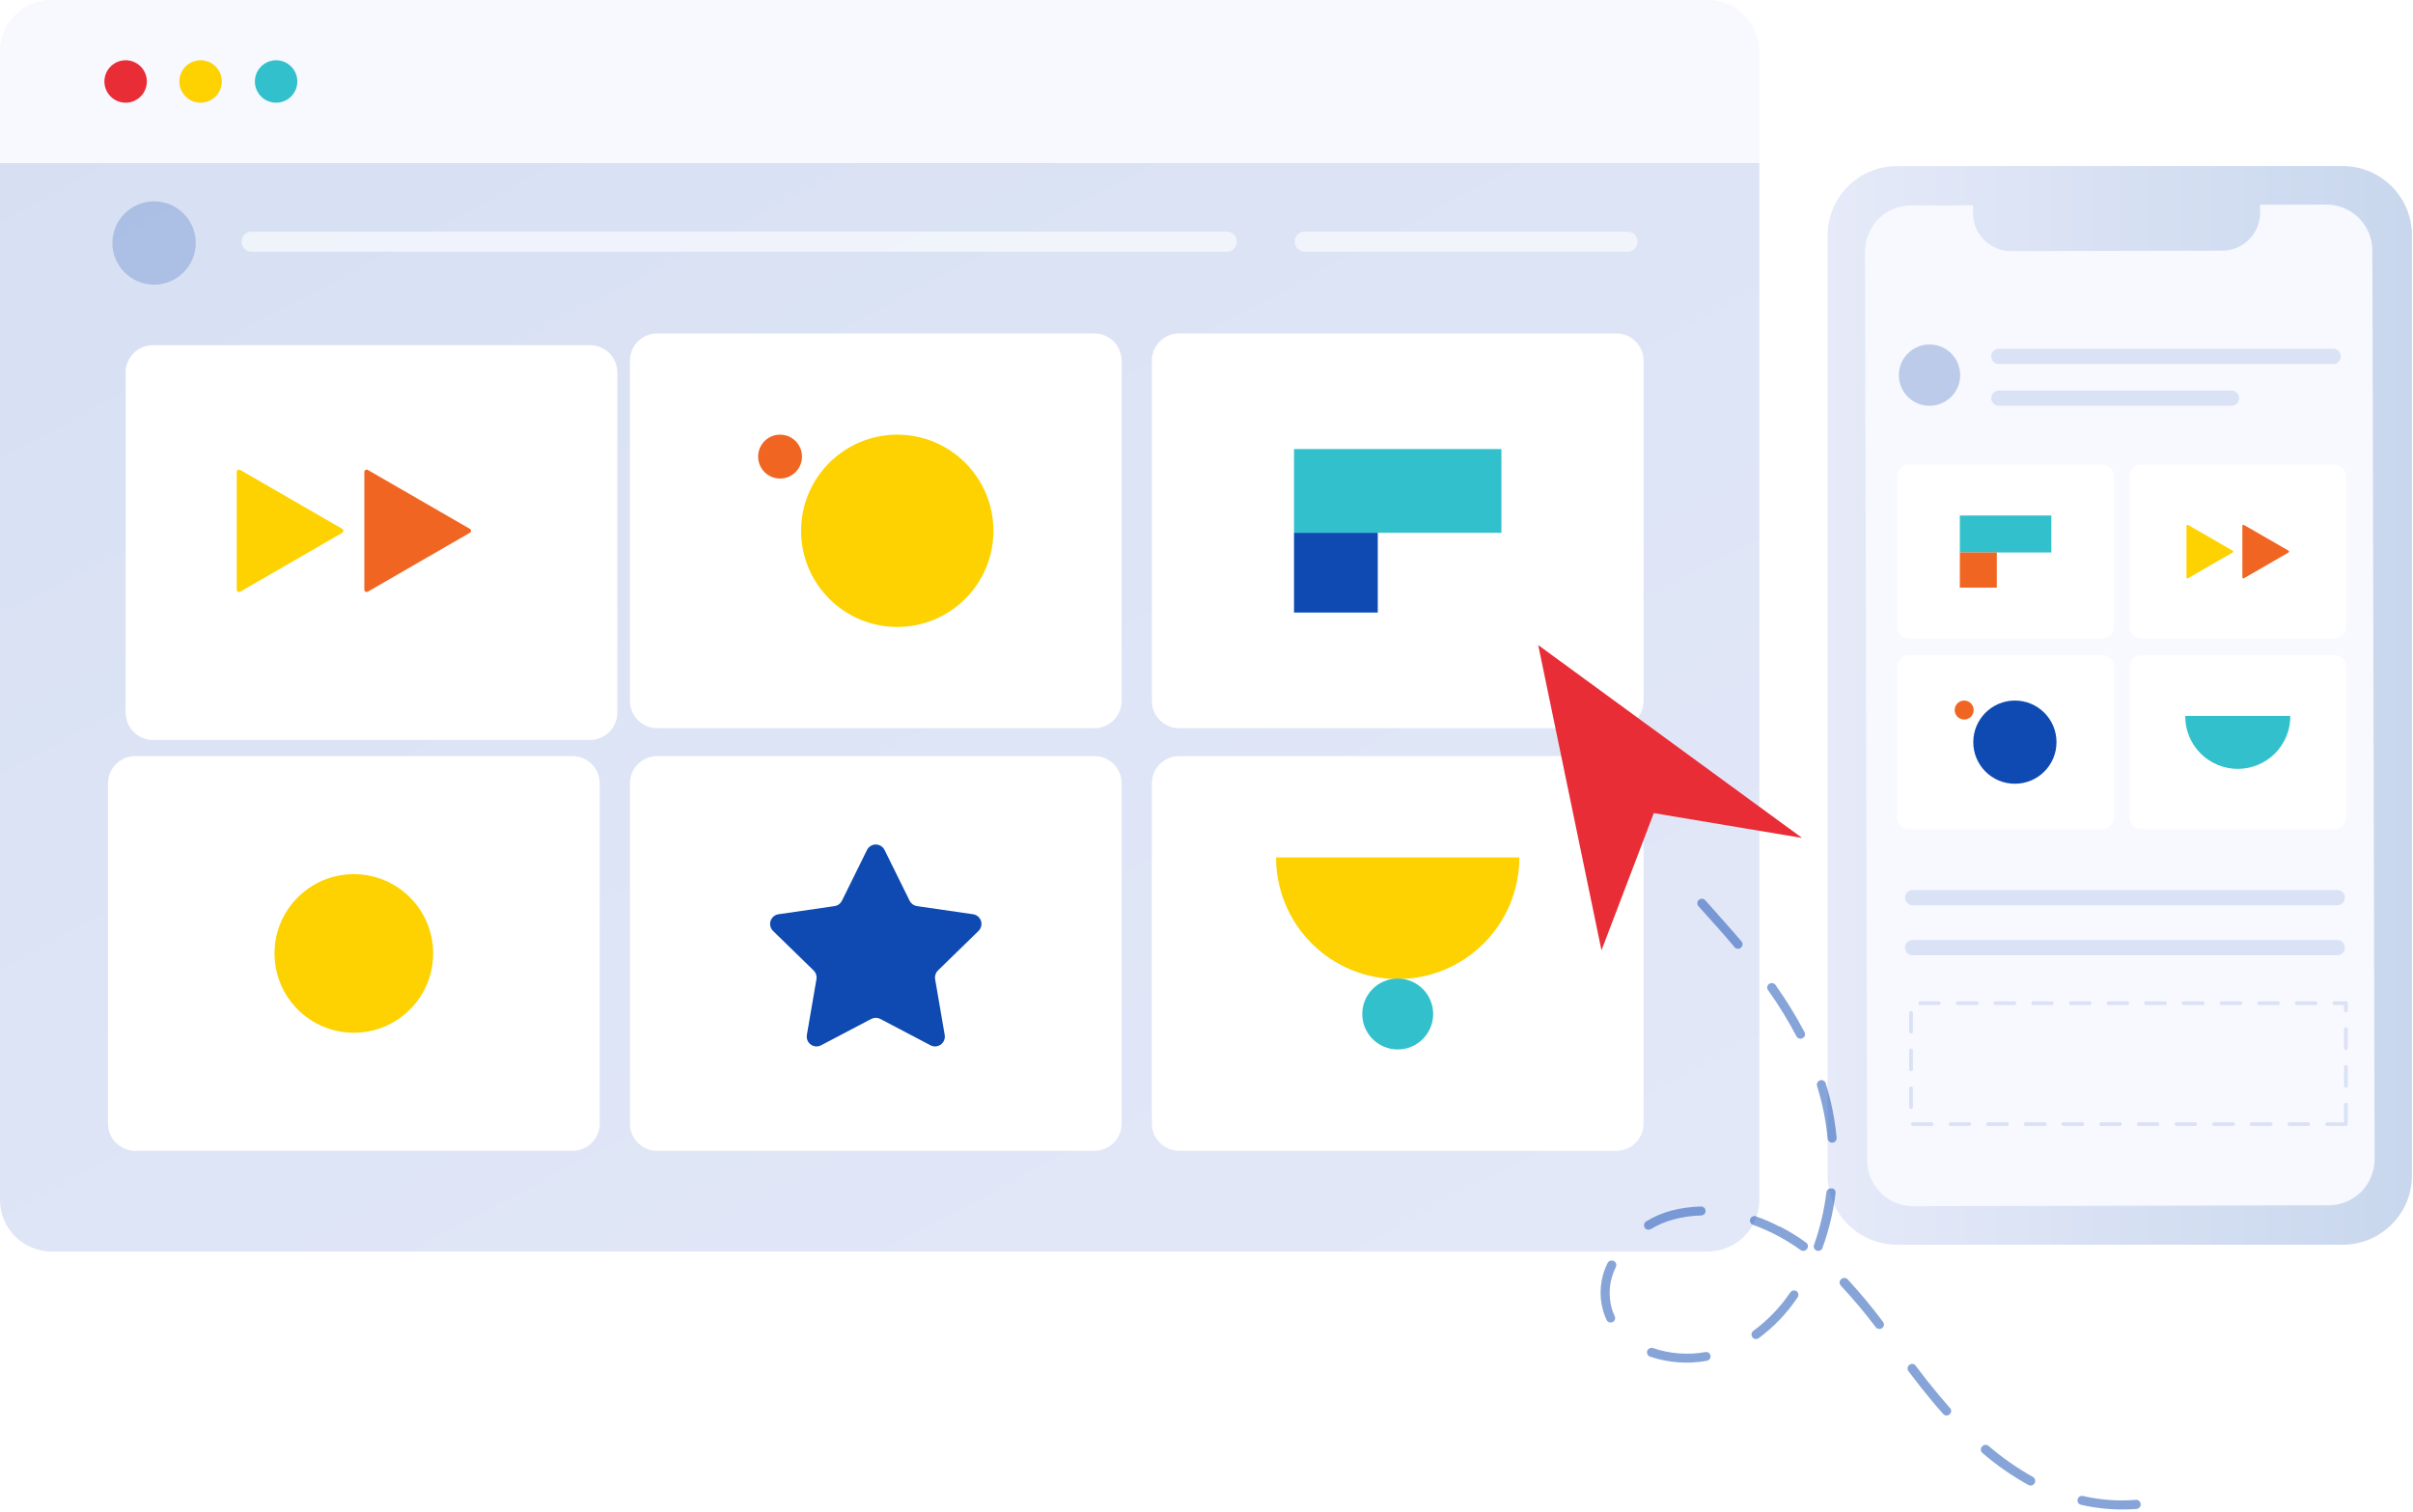 <svg width="410" height="257" viewBox="0 0 410 257" fill="none" xmlns="http://www.w3.org/2000/svg">
<path d="M290.15 212.72L8.788 212.72C6.457 212.72 4.222 211.794 2.574 210.146C0.926 208.498 -3.05176e-05 206.263 -3.05176e-05 203.932V27.699L298.937 27.699V203.932C298.937 206.263 298.011 208.498 296.363 210.146C294.715 211.794 292.48 212.72 290.15 212.72V212.72Z" fill="url(#paint0_linear)"/>
<path d="M8.788 0H290.15C292.48 0 294.715 0.926 296.363 2.574C298.011 4.222 298.937 6.457 298.937 8.788V27.699H0V8.788C0 6.457 0.926 4.222 2.574 2.574C4.222 0.926 6.457 0 8.788 0V0Z" fill="#F8F8FF"/>
<path d="M24.956 13.85C24.956 14.564 24.744 15.262 24.347 15.856C23.951 16.449 23.387 16.912 22.727 17.186C22.067 17.459 21.341 17.53 20.641 17.391C19.94 17.252 19.297 16.908 18.792 16.403C18.287 15.898 17.943 15.254 17.804 14.554C17.664 13.854 17.736 13.128 18.009 12.468C18.282 11.808 18.745 11.244 19.339 10.847C19.933 10.451 20.631 10.239 21.345 10.239C22.303 10.239 23.221 10.619 23.898 11.296C24.575 11.973 24.956 12.892 24.956 13.85Z" fill="#E82D37"/>
<path d="M37.691 13.85C37.691 14.564 37.48 15.262 37.083 15.856C36.686 16.449 36.122 16.912 35.462 17.186C34.803 17.459 34.077 17.53 33.376 17.391C32.676 17.252 32.032 16.908 31.527 16.403C31.023 15.898 30.679 15.254 30.539 14.554C30.4 13.854 30.471 13.128 30.745 12.468C31.018 11.808 31.481 11.244 32.075 10.847C32.669 10.451 33.367 10.239 34.081 10.239C35.038 10.239 35.957 10.619 36.634 11.296C37.311 11.973 37.691 12.892 37.691 13.85Z" fill="#FDD200"/>
<path d="M50.525 13.85C50.525 14.564 50.313 15.262 49.916 15.856C49.52 16.449 48.956 16.912 48.296 17.186C47.636 17.459 46.91 17.53 46.21 17.391C45.509 17.252 44.866 16.908 44.361 16.403C43.856 15.898 43.512 15.254 43.373 14.554C43.233 13.854 43.305 13.128 43.578 12.468C43.852 11.808 44.314 11.244 44.908 10.847C45.502 10.451 46.2 10.239 46.914 10.239C47.872 10.239 48.79 10.619 49.467 11.296C50.145 11.973 50.525 12.892 50.525 13.85Z" fill="#32C1CC"/>
<path opacity="0.6" d="M208.453 42.783H42.749C42.296 42.783 41.861 42.603 41.541 42.283C41.221 41.963 41.041 41.528 41.041 41.075C41.041 40.623 41.221 40.188 41.541 39.868C41.861 39.548 42.296 39.368 42.749 39.368H208.453C208.906 39.368 209.34 39.548 209.66 39.868C209.98 40.188 210.16 40.623 210.16 41.075C210.16 41.528 209.98 41.963 209.66 42.283C209.34 42.603 208.906 42.783 208.453 42.783Z" fill="white"/>
<path opacity="0.6" d="M276.55 42.783H221.695C221.242 42.783 220.807 42.603 220.487 42.283C220.167 41.963 219.987 41.528 219.987 41.075C219.987 40.623 220.167 40.188 220.487 39.868C220.807 39.548 221.242 39.368 221.695 39.368H276.55C277.003 39.368 277.437 39.548 277.757 39.868C278.077 40.188 278.257 40.623 278.257 41.075C278.257 41.528 278.077 41.963 277.757 42.283C277.437 42.603 277.003 42.783 276.55 42.783Z" fill="white"/>
<path opacity="0.5" d="M26.178 48.381C30.09 48.381 33.261 45.21 33.261 41.299C33.261 37.388 30.09 34.217 26.178 34.217C22.267 34.217 19.096 37.388 19.096 41.299C19.096 45.21 22.267 48.381 26.178 48.381Z" fill="#809FD7"/>
<path d="M274.632 128.507H200.347C197.791 128.507 195.718 130.579 195.718 133.136V190.969C195.718 193.526 197.791 195.598 200.347 195.598H274.632C277.188 195.598 279.261 193.526 279.261 190.969V133.136C279.261 130.579 277.188 128.507 274.632 128.507Z" fill="white"/>
<path d="M216.82 145.734C216.82 148.449 217.354 151.137 218.393 153.644C219.432 156.152 220.954 158.431 222.874 160.35C224.793 162.269 227.071 163.792 229.579 164.831C232.087 165.869 234.775 166.404 237.489 166.404C240.203 166.404 242.891 165.869 245.399 164.831C247.907 163.792 250.185 162.269 252.105 160.35C254.024 158.431 255.547 156.152 256.585 153.644C257.624 151.137 258.159 148.449 258.159 145.734H216.82Z" fill="#FDD200"/>
<path d="M237.49 178.372C240.817 178.372 243.514 175.674 243.514 172.347C243.514 169.02 240.817 166.323 237.49 166.323C234.163 166.323 231.466 169.02 231.466 172.347C231.466 175.674 234.163 178.372 237.49 178.372Z" fill="#32C1CC"/>
<path d="M185.949 128.507H111.663C109.107 128.507 107.035 130.58 107.035 133.136V190.969C107.035 193.526 109.107 195.598 111.663 195.598H185.949C188.505 195.598 190.577 193.526 190.577 190.969V133.136C190.577 130.58 188.505 128.507 185.949 128.507Z" fill="white"/>
<path d="M150.299 144.464L154.559 153.095C154.678 153.337 154.855 153.546 155.073 153.705C155.292 153.864 155.546 153.967 155.813 154.006L165.337 155.39C165.644 155.434 165.933 155.564 166.171 155.764C166.408 155.965 166.585 156.228 166.681 156.523C166.777 156.819 166.789 157.135 166.714 157.437C166.64 157.739 166.482 158.014 166.26 158.231L159.368 164.948C159.175 165.137 159.031 165.37 158.947 165.626C158.864 165.883 158.844 166.157 158.89 166.423L160.518 175.908C160.57 176.215 160.536 176.529 160.419 176.817C160.302 177.105 160.106 177.355 159.855 177.537C159.603 177.72 159.306 177.829 158.996 177.851C158.686 177.873 158.376 177.809 158.101 177.664L149.582 173.185C149.343 173.06 149.077 172.994 148.807 172.994C148.537 172.994 148.272 173.06 148.033 173.185L139.513 177.664C139.238 177.809 138.928 177.873 138.618 177.851C138.309 177.828 138.011 177.72 137.76 177.537C137.508 177.354 137.313 177.105 137.196 176.817C137.079 176.529 137.045 176.214 137.097 175.908L138.724 166.423C138.77 166.157 138.75 165.883 138.667 165.626C138.584 165.369 138.439 165.137 138.246 164.948L131.354 158.231C131.132 158.014 130.974 157.739 130.9 157.437C130.825 157.135 130.837 156.819 130.933 156.523C131.029 156.228 131.205 155.965 131.443 155.765C131.68 155.564 131.969 155.434 132.277 155.39L141.801 154.006C142.069 153.967 142.322 153.864 142.541 153.705C142.759 153.546 142.936 153.337 143.055 153.095L147.315 144.464C147.452 144.186 147.665 143.952 147.929 143.788C148.192 143.625 148.497 143.538 148.807 143.538C149.117 143.538 149.422 143.625 149.685 143.788C149.949 143.952 150.162 144.186 150.299 144.464Z" fill="#0F4AB2"/>
<path d="M97.266 128.507H22.98C20.424 128.507 18.352 130.579 18.352 133.136V190.969C18.352 193.526 20.424 195.598 22.98 195.598H97.266C99.822 195.598 101.894 193.526 101.894 190.969V133.136C101.894 130.579 99.822 128.507 97.266 128.507Z" fill="white"/>
<path d="M60.122 175.53C67.566 175.53 73.6 169.496 73.6 162.052C73.6 154.609 67.566 148.575 60.122 148.575C52.679 148.575 46.645 154.609 46.645 162.052C46.645 169.496 52.679 175.53 60.122 175.53Z" fill="#FDD200"/>
<path d="M274.632 56.673H200.347C197.791 56.673 195.718 58.745 195.718 61.301V119.135C195.718 121.691 197.791 123.763 200.347 123.763H274.632C277.188 123.763 279.261 121.691 279.261 119.135V61.301C279.261 58.745 277.188 56.673 274.632 56.673Z" fill="white"/>
<path d="M255.109 76.325H219.87V90.557H255.109V76.325Z" fill="#32C1CC"/>
<path d="M234.101 90.557H219.87V104.111H234.101V90.557Z" fill="#0F4AB2"/>
<path d="M185.949 56.673H111.663C109.107 56.673 107.035 58.745 107.035 61.301V119.135C107.035 121.691 109.107 123.763 111.663 123.763H185.949C188.505 123.763 190.577 121.691 190.577 119.135V61.301C190.577 58.745 188.505 56.673 185.949 56.673Z" fill="white"/>
<path d="M152.456 106.559C161.481 106.559 168.797 99.243 168.797 90.218C168.797 81.193 161.481 73.877 152.456 73.877C143.431 73.877 136.115 81.193 136.115 90.218C136.115 99.243 143.431 106.559 152.456 106.559Z" fill="#FDD200"/>
<path d="M132.543 81.335C134.603 81.335 136.272 79.665 136.272 77.606C136.272 75.547 134.603 73.877 132.543 73.877C130.484 73.877 128.814 75.547 128.814 77.606C128.814 79.665 130.484 81.335 132.543 81.335Z" fill="#F16522"/>
<g filter="url(#filter0_d)">
<path d="M97.266 56.673H22.98C20.424 56.673 18.352 58.745 18.352 61.301V119.135C18.352 121.691 20.424 123.763 22.98 123.763H97.266C99.822 123.763 101.894 121.691 101.894 119.135V61.301C101.894 58.745 99.822 56.673 97.266 56.673Z" fill="white"/>
</g>
<path d="M61.907 90.218V80.216C61.907 80.147 61.925 80.079 61.959 80.019C61.993 79.959 62.043 79.909 62.103 79.874C62.163 79.84 62.23 79.821 62.3 79.821C62.369 79.821 62.437 79.84 62.496 79.874L71.16 84.877L79.825 89.879C79.885 89.913 79.936 89.963 79.97 90.023C80.005 90.083 80.024 90.151 80.024 90.22C80.024 90.29 80.005 90.358 79.97 90.418C79.936 90.478 79.885 90.528 79.825 90.562L71.16 95.564L62.496 100.566C62.437 100.601 62.369 100.619 62.3 100.619C62.23 100.619 62.163 100.601 62.103 100.566C62.043 100.532 61.993 100.482 61.959 100.422C61.925 100.362 61.907 100.294 61.907 100.225V90.218Z" fill="#F16522"/>
<path d="M40.225 90.218V80.216C40.224 80.147 40.242 80.079 40.277 80.019C40.311 79.959 40.361 79.909 40.42 79.874C40.48 79.84 40.548 79.821 40.617 79.821C40.686 79.821 40.754 79.84 40.814 79.874L49.478 84.877L58.143 89.879C58.203 89.913 58.253 89.963 58.288 90.023C58.323 90.082 58.341 90.151 58.341 90.22C58.341 90.29 58.323 90.358 58.288 90.418C58.253 90.478 58.203 90.527 58.143 90.562L49.478 95.564L40.814 100.566C40.754 100.601 40.686 100.619 40.617 100.619C40.548 100.619 40.48 100.601 40.42 100.566C40.361 100.531 40.311 100.482 40.277 100.422C40.242 100.362 40.224 100.294 40.225 100.225V90.218Z" fill="#FDD200"/>
<path d="M398.042 28.224H322.321C315.813 28.224 310.537 33.5 310.537 40.008V199.776C310.537 206.284 315.813 211.56 322.321 211.56H398.042C404.55 211.56 409.826 206.284 409.826 199.776V40.008C409.826 33.5 404.55 28.224 398.042 28.224Z" fill="url(#paint1_linear)"/>
<path d="M395.27 34.77L384.019 34.794V36.152C384.021 36.997 383.856 37.834 383.535 38.615C383.213 39.396 382.741 40.107 382.145 40.705C381.548 41.304 380.84 41.779 380.06 42.104C379.28 42.429 378.444 42.597 377.599 42.598L341.693 42.676C340.848 42.678 340.011 42.514 339.23 42.192C338.449 41.87 337.739 41.398 337.14 40.802C336.541 40.206 336.066 39.497 335.741 38.717C335.416 37.938 335.248 37.101 335.246 36.257V34.9L324.678 34.922C322.607 34.927 320.622 35.754 319.161 37.221C317.699 38.689 316.881 40.677 316.885 42.749V42.752L317.261 197.217C317.265 199.288 318.091 201.273 319.558 202.735C321.026 204.197 323.013 205.016 325.085 205.013H325.088L395.679 204.86C397.751 204.856 399.736 204.028 401.199 202.56C402.661 201.091 403.48 199.102 403.475 197.03L403.099 42.566C403.095 40.494 402.267 38.509 400.799 37.047C399.331 35.585 397.342 34.766 395.27 34.77Z" fill="#F8F8FF"/>
<path d="M357.168 78.947H324.387C323.259 78.947 322.344 79.861 322.344 80.989V106.51C322.344 107.639 323.259 108.553 324.387 108.553H357.168C358.296 108.553 359.211 107.639 359.211 106.51V80.989C359.211 79.861 358.296 78.947 357.168 78.947Z" fill="white"/>
<path d="M348.552 87.619H333.002V93.9H348.552V87.619Z" fill="#32C1CC"/>
<path d="M339.282 93.899H333.002V99.88H339.282V93.899Z" fill="#F16522"/>
<g opacity="0.5">
<path opacity="0.5" d="M396.509 61.866H339.711C339.534 61.877 339.357 61.851 339.191 61.791C339.024 61.731 338.872 61.637 338.743 61.516C338.614 61.394 338.511 61.248 338.441 61.086C338.371 60.923 338.335 60.748 338.335 60.571C338.335 60.394 338.371 60.219 338.441 60.056C338.511 59.894 338.614 59.747 338.743 59.626C338.872 59.505 339.024 59.411 339.191 59.351C339.357 59.29 339.534 59.265 339.711 59.276H396.509C396.839 59.296 397.148 59.441 397.375 59.681C397.601 59.922 397.728 60.24 397.728 60.571C397.728 60.901 397.601 61.219 397.375 61.46C397.148 61.701 396.839 61.846 396.509 61.866Z" fill="#809FD7"/>
</g>
<g opacity="0.5">
<path opacity="0.5" d="M379.23 68.966H339.714C339.538 68.977 339.361 68.952 339.194 68.891C339.028 68.831 338.875 68.738 338.746 68.616C338.617 68.495 338.515 68.349 338.444 68.186C338.374 68.023 338.338 67.848 338.338 67.671C338.338 67.494 338.374 67.319 338.444 67.157C338.515 66.994 338.617 66.848 338.746 66.726C338.875 66.605 339.028 66.511 339.194 66.451C339.361 66.391 339.538 66.365 339.714 66.376H379.23C379.56 66.396 379.87 66.541 380.096 66.782C380.323 67.023 380.449 67.341 380.449 67.671C380.449 68.002 380.323 68.32 380.096 68.561C379.87 68.801 379.56 68.947 379.23 68.966Z" fill="#809FD7"/>
</g>
<g opacity="0.5">
<path opacity="0.5" d="M397.204 153.869H325.072C324.895 153.88 324.718 153.854 324.552 153.794C324.385 153.734 324.233 153.64 324.104 153.519C323.975 153.398 323.872 153.251 323.802 153.089C323.732 152.926 323.695 152.751 323.695 152.574C323.695 152.397 323.732 152.222 323.802 152.059C323.872 151.897 323.975 151.75 324.104 151.629C324.233 151.508 324.385 151.414 324.552 151.354C324.718 151.294 324.895 151.268 325.072 151.279H397.204C397.534 151.299 397.844 151.444 398.07 151.685C398.297 151.925 398.423 152.243 398.423 152.574C398.423 152.904 398.297 153.223 398.07 153.463C397.844 153.704 397.534 153.849 397.204 153.869Z" fill="#809FD7"/>
</g>
<g opacity="0.5">
<path opacity="0.5" d="M397.204 162.364H325.072C324.895 162.375 324.718 162.35 324.552 162.289C324.385 162.229 324.233 162.135 324.104 162.014C323.975 161.893 323.872 161.746 323.802 161.584C323.732 161.421 323.695 161.246 323.695 161.069C323.695 160.892 323.732 160.717 323.802 160.554C323.872 160.392 323.975 160.245 324.104 160.124C324.233 160.003 324.385 159.909 324.552 159.849C324.718 159.789 324.895 159.763 325.072 159.774H397.204C397.534 159.794 397.844 159.939 398.07 160.18C398.297 160.421 398.423 160.739 398.423 161.069C398.423 161.4 398.297 161.718 398.07 161.958C397.844 162.199 397.534 162.344 397.204 162.364Z" fill="#809FD7"/>
</g>
<path opacity="0.5" d="M327.851 68.968C330.728 68.968 333.06 66.636 333.06 63.758C333.06 60.881 330.728 58.549 327.851 58.549C324.974 58.549 322.641 60.881 322.641 63.758C322.641 66.636 324.974 68.968 327.851 68.968Z" fill="#809FD7"/>
<path d="M396.618 111.337H363.837C362.709 111.337 361.794 112.251 361.794 113.38V138.901C361.794 140.029 362.709 140.944 363.837 140.944H396.618C397.746 140.944 398.661 140.029 398.661 138.901V113.38C398.661 112.251 397.746 111.337 396.618 111.337Z" fill="white"/>
<path d="M371.299 121.675C371.288 122.854 371.512 124.024 371.956 125.116C372.4 126.209 373.056 127.202 373.886 128.039C374.716 128.877 375.704 129.542 376.792 129.995C377.881 130.449 379.048 130.682 380.227 130.682C381.407 130.682 382.574 130.449 383.662 129.995C384.751 129.542 385.739 128.877 386.569 128.039C387.399 127.202 388.055 126.209 388.499 125.116C388.943 124.024 389.166 122.854 389.156 121.675H371.299Z" fill="#32C1CC"/>
<path d="M396.618 78.947H363.837C362.709 78.947 361.794 79.861 361.794 80.989V106.51C361.794 107.639 362.709 108.553 363.837 108.553H396.618C397.746 108.553 398.661 107.639 398.661 106.51V80.989C398.661 79.861 397.746 78.947 396.618 78.947Z" fill="white"/>
<path d="M381.006 93.75V89.367C381.006 89.337 381.014 89.307 381.029 89.281C381.044 89.255 381.066 89.233 381.092 89.218C381.118 89.203 381.148 89.195 381.178 89.195C381.208 89.195 381.238 89.203 381.264 89.218L385.059 91.409L388.86 93.601C388.886 93.617 388.908 93.638 388.923 93.664C388.938 93.691 388.946 93.72 388.946 93.751C388.946 93.781 388.938 93.811 388.923 93.837C388.908 93.863 388.886 93.885 388.86 93.9L385.065 96.091L381.269 98.282C381.243 98.297 381.213 98.305 381.183 98.305C381.153 98.305 381.123 98.297 381.097 98.282C381.071 98.267 381.049 98.245 381.034 98.219C381.019 98.193 381.011 98.163 381.011 98.133L381.006 93.75Z" fill="#F16522"/>
<path d="M371.513 93.75V89.367C371.513 89.337 371.521 89.307 371.536 89.281C371.551 89.255 371.573 89.233 371.599 89.218C371.625 89.203 371.654 89.195 371.685 89.195C371.715 89.195 371.744 89.203 371.771 89.218L375.566 91.409L379.361 93.6C379.387 93.615 379.409 93.637 379.424 93.663C379.439 93.689 379.447 93.719 379.447 93.749C379.447 93.779 379.439 93.809 379.424 93.835C379.409 93.862 379.387 93.883 379.361 93.898L375.566 96.089L371.771 98.281C371.745 98.296 371.715 98.304 371.685 98.304C371.654 98.304 371.625 98.296 371.598 98.281C371.572 98.266 371.55 98.244 371.535 98.218C371.52 98.191 371.512 98.162 371.513 98.131V93.75Z" fill="#FDD200"/>
<path d="M357.168 111.337H324.387C323.259 111.337 322.344 112.251 322.344 113.38V138.901C322.344 140.029 323.259 140.944 324.387 140.944H357.168C358.296 140.944 359.211 140.029 359.211 138.901V113.38C359.211 112.251 358.296 111.337 357.168 111.337Z" fill="white"/>
<path d="M342.357 133.211C346.262 133.211 349.427 130.045 349.427 126.14C349.427 122.235 346.262 119.069 342.357 119.069C338.452 119.069 335.286 122.235 335.286 126.14C335.286 130.045 338.452 133.211 342.357 133.211Z" fill="#0F4AB2"/>
<path d="M333.741 122.297C334.632 122.297 335.354 121.574 335.354 120.683C335.354 119.792 334.632 119.069 333.741 119.069C332.849 119.069 332.127 119.792 332.127 120.683C332.127 121.574 332.849 122.297 333.741 122.297Z" fill="#F16522"/>
<g opacity="0.5">
<path opacity="0.5" d="M398.598 191.385H395.398C395.316 191.381 395.238 191.345 395.181 191.286C395.124 191.226 395.093 191.147 395.093 191.065C395.093 190.982 395.124 190.903 395.181 190.843C395.238 190.784 395.316 190.748 395.398 190.745H398.278V187.748C398.278 187.663 398.311 187.582 398.371 187.522C398.431 187.462 398.513 187.428 398.597 187.428C398.682 187.428 398.764 187.462 398.824 187.522C398.884 187.582 398.917 187.663 398.917 187.748V190.948C398.911 190.987 398.911 191.026 398.917 191.065C398.918 191.107 398.909 191.149 398.893 191.187C398.877 191.226 398.854 191.261 398.824 191.291C398.794 191.321 398.759 191.344 398.72 191.36C398.681 191.376 398.64 191.385 398.598 191.385ZM392.199 191.385H389C388.917 191.381 388.84 191.345 388.783 191.286C388.726 191.226 388.694 191.147 388.694 191.065C388.694 190.982 388.726 190.903 388.783 190.843C388.84 190.784 388.917 190.748 389 190.745H392.199C392.282 190.748 392.359 190.784 392.416 190.843C392.473 190.903 392.505 190.982 392.505 191.065C392.505 191.147 392.473 191.226 392.416 191.286C392.359 191.345 392.282 191.381 392.199 191.385ZM385.799 191.385H382.6C382.557 191.387 382.514 191.38 382.473 191.365C382.433 191.349 382.396 191.326 382.364 191.296C382.333 191.266 382.308 191.23 382.291 191.191C382.274 191.151 382.265 191.108 382.265 191.065C382.265 191.021 382.274 190.978 382.291 190.939C382.308 190.899 382.333 190.863 382.364 190.833C382.396 190.803 382.433 190.78 382.473 190.765C382.514 190.749 382.557 190.743 382.6 190.745H385.799C385.843 190.743 385.886 190.749 385.926 190.765C385.967 190.78 386.004 190.803 386.035 190.833C386.067 190.863 386.092 190.899 386.109 190.939C386.126 190.978 386.134 191.021 386.134 191.065C386.134 191.108 386.126 191.151 386.109 191.191C386.092 191.23 386.067 191.266 386.035 191.296C386.004 191.326 385.967 191.349 385.926 191.365C385.886 191.38 385.843 191.387 385.799 191.385ZM379.401 191.385H376.202C376.159 191.387 376.115 191.38 376.075 191.365C376.034 191.349 375.997 191.326 375.966 191.296C375.934 191.266 375.91 191.23 375.893 191.191C375.875 191.151 375.867 191.108 375.867 191.065C375.867 191.021 375.875 190.978 375.893 190.939C375.91 190.899 375.934 190.863 375.966 190.833C375.997 190.803 376.034 190.78 376.075 190.765C376.115 190.749 376.159 190.743 376.202 190.745H379.401C379.444 190.743 379.487 190.749 379.528 190.765C379.568 190.78 379.605 190.803 379.637 190.833C379.668 190.863 379.693 190.899 379.71 190.939C379.727 190.978 379.736 191.021 379.736 191.065C379.736 191.108 379.727 191.151 379.71 191.191C379.693 191.23 379.668 191.266 379.637 191.296C379.605 191.326 379.568 191.349 379.528 191.365C379.487 191.38 379.444 191.387 379.401 191.385ZM373.002 191.385H369.805C369.723 191.381 369.645 191.345 369.588 191.286C369.531 191.226 369.5 191.147 369.5 191.065C369.5 190.982 369.531 190.903 369.588 190.843C369.645 190.784 369.723 190.748 369.805 190.745H373.005C373.087 190.748 373.165 190.784 373.222 190.843C373.279 190.903 373.31 190.982 373.31 191.065C373.31 191.147 373.279 191.226 373.222 191.286C373.165 191.345 373.087 191.381 373.005 191.385H373.002ZM366.603 191.385H363.403C363.321 191.381 363.243 191.345 363.186 191.286C363.129 191.226 363.098 191.147 363.098 191.065C363.098 190.982 363.129 190.903 363.186 190.843C363.243 190.784 363.321 190.748 363.403 190.745H366.603C366.685 190.748 366.763 190.784 366.82 190.843C366.877 190.903 366.908 190.982 366.908 191.065C366.908 191.147 366.877 191.226 366.82 191.286C366.763 191.345 366.685 191.381 366.603 191.385ZM360.204 191.385H357.005C356.922 191.381 356.845 191.345 356.788 191.286C356.731 191.226 356.699 191.147 356.699 191.065C356.699 190.982 356.731 190.903 356.788 190.843C356.845 190.784 356.922 190.748 357.005 190.745H360.204C360.287 190.748 360.364 190.784 360.421 190.843C360.478 190.903 360.51 190.982 360.51 191.065C360.51 191.147 360.478 191.226 360.421 191.286C360.364 191.345 360.287 191.381 360.204 191.385ZM353.805 191.385H350.606C350.563 191.387 350.52 191.38 350.479 191.365C350.438 191.349 350.401 191.326 350.37 191.296C350.339 191.266 350.314 191.23 350.297 191.191C350.28 191.151 350.271 191.108 350.271 191.065C350.271 191.021 350.28 190.978 350.297 190.939C350.314 190.899 350.339 190.863 350.37 190.833C350.401 190.803 350.438 190.78 350.479 190.765C350.52 190.749 350.563 190.743 350.606 190.745H353.805C353.848 190.743 353.892 190.749 353.932 190.765C353.973 190.78 354.01 190.803 354.041 190.833C354.072 190.863 354.097 190.899 354.114 190.939C354.131 190.978 354.14 191.021 354.14 191.065C354.14 191.108 354.131 191.151 354.114 191.191C354.097 191.23 354.072 191.266 354.041 191.296C354.01 191.326 353.973 191.349 353.932 191.365C353.892 191.38 353.848 191.387 353.805 191.385ZM347.406 191.385H344.207C344.164 191.387 344.12 191.38 344.08 191.365C344.039 191.349 344.002 191.326 343.971 191.296C343.94 191.266 343.915 191.23 343.898 191.191C343.881 191.151 343.872 191.108 343.872 191.065C343.872 191.021 343.881 190.978 343.898 190.939C343.915 190.899 343.94 190.863 343.971 190.833C344.002 190.803 344.039 190.78 344.08 190.765C344.12 190.749 344.164 190.743 344.207 190.745H347.404C347.448 190.743 347.491 190.749 347.531 190.765C347.572 190.78 347.609 190.803 347.64 190.833C347.672 190.863 347.697 190.899 347.714 190.939C347.731 190.978 347.739 191.021 347.739 191.065C347.739 191.108 347.731 191.151 347.714 191.191C347.697 191.23 347.672 191.266 347.64 191.296C347.609 191.326 347.572 191.349 347.531 191.365C347.491 191.38 347.448 191.387 347.404 191.385H347.406ZM341.007 191.385H337.808C337.765 191.387 337.722 191.38 337.681 191.365C337.641 191.349 337.604 191.326 337.572 191.296C337.541 191.266 337.516 191.23 337.499 191.191C337.482 191.151 337.473 191.108 337.473 191.065C337.473 191.021 337.482 190.978 337.499 190.939C337.516 190.899 337.541 190.863 337.572 190.833C337.604 190.803 337.641 190.78 337.681 190.765C337.722 190.749 337.765 190.743 337.808 190.745H341.007C341.089 190.748 341.167 190.784 341.224 190.843C341.281 190.903 341.313 190.982 341.313 191.065C341.313 191.147 341.281 191.226 341.224 191.286C341.167 191.345 341.089 191.381 341.007 191.385ZM334.609 191.385H331.409C331.327 191.381 331.249 191.345 331.192 191.286C331.135 191.226 331.103 191.147 331.103 191.065C331.103 190.982 331.135 190.903 331.192 190.843C331.249 190.784 331.327 190.748 331.409 190.745H334.609C334.691 190.748 334.769 190.784 334.826 190.843C334.882 190.903 334.914 190.982 334.914 191.065C334.914 191.147 334.882 191.226 334.826 191.286C334.769 191.345 334.691 191.381 334.609 191.385ZM328.209 191.385H325.01C324.927 191.381 324.85 191.345 324.793 191.286C324.736 191.226 324.704 191.147 324.704 191.065C324.704 190.982 324.736 190.903 324.793 190.843C324.85 190.784 324.927 190.748 325.01 190.745H328.209C328.292 190.748 328.369 190.784 328.426 190.843C328.483 190.903 328.515 190.982 328.515 191.065C328.515 191.147 328.483 191.226 328.426 191.286C328.369 191.345 328.292 191.381 328.209 191.385ZM324.716 188.479C324.674 188.479 324.632 188.471 324.594 188.455C324.555 188.439 324.519 188.416 324.49 188.386C324.46 188.356 324.436 188.321 324.42 188.282C324.404 188.243 324.396 188.202 324.396 188.16V184.96C324.4 184.878 324.435 184.8 324.495 184.743C324.554 184.686 324.633 184.654 324.716 184.654C324.798 184.654 324.877 184.686 324.937 184.743C324.996 184.8 325.032 184.878 325.036 184.96V188.16C325.036 188.202 325.028 188.243 325.012 188.282C324.995 188.321 324.972 188.356 324.942 188.386C324.913 188.416 324.877 188.439 324.838 188.455C324.8 188.471 324.758 188.479 324.716 188.479ZM398.598 184.869C398.556 184.869 398.514 184.86 398.475 184.844C398.436 184.828 398.401 184.805 398.371 184.775C398.341 184.745 398.318 184.71 398.302 184.671C398.286 184.632 398.277 184.59 398.278 184.548V181.349C398.278 181.264 398.311 181.183 398.371 181.123C398.431 181.063 398.513 181.029 398.597 181.029C398.682 181.029 398.764 181.063 398.824 181.123C398.884 181.183 398.917 181.264 398.917 181.349V184.548C398.918 184.59 398.909 184.632 398.893 184.671C398.877 184.71 398.854 184.745 398.824 184.775C398.794 184.804 398.759 184.828 398.72 184.844C398.682 184.86 398.64 184.869 398.598 184.869ZM324.716 182.081C324.674 182.081 324.632 182.073 324.593 182.056C324.554 182.04 324.519 182.017 324.489 181.987C324.46 181.957 324.436 181.922 324.42 181.883C324.404 181.844 324.396 181.802 324.396 181.76V178.561C324.394 178.518 324.401 178.474 324.416 178.434C324.431 178.393 324.454 178.356 324.484 178.325C324.514 178.293 324.55 178.269 324.59 178.251C324.63 178.234 324.672 178.226 324.716 178.226C324.759 178.226 324.802 178.234 324.842 178.251C324.882 178.269 324.917 178.293 324.947 178.325C324.977 178.356 325.001 178.393 325.016 178.434C325.031 178.474 325.038 178.518 325.036 178.561V181.76C325.036 181.802 325.028 181.843 325.012 181.882C324.996 181.921 324.972 181.957 324.943 181.987C324.913 182.016 324.878 182.04 324.839 182.056C324.8 182.072 324.758 182.081 324.716 182.081ZM398.598 178.47C398.556 178.47 398.514 178.462 398.475 178.446C398.436 178.429 398.401 178.406 398.371 178.376C398.342 178.346 398.318 178.311 398.302 178.272C398.286 178.233 398.278 178.192 398.278 178.15V174.951C398.278 174.866 398.311 174.784 398.371 174.724C398.431 174.664 398.513 174.631 398.597 174.631C398.682 174.631 398.764 174.664 398.824 174.724C398.884 174.784 398.917 174.866 398.917 174.951V178.15C398.918 178.192 398.909 178.233 398.893 178.272C398.877 178.311 398.854 178.346 398.824 178.376C398.794 178.406 398.759 178.429 398.72 178.446C398.682 178.462 398.64 178.47 398.598 178.47ZM324.716 175.681C324.631 175.681 324.55 175.648 324.49 175.588C324.429 175.528 324.396 175.446 324.396 175.361V172.162C324.394 172.119 324.401 172.076 324.416 172.035C324.431 171.995 324.454 171.957 324.484 171.926C324.514 171.895 324.55 171.87 324.59 171.853C324.63 171.836 324.672 171.827 324.716 171.827C324.759 171.827 324.802 171.836 324.842 171.853C324.882 171.87 324.917 171.895 324.947 171.926C324.977 171.957 325.001 171.995 325.016 172.035C325.031 172.076 325.038 172.119 325.036 172.162V175.361C325.036 175.403 325.028 175.445 325.012 175.484C324.996 175.523 324.972 175.558 324.942 175.588C324.913 175.617 324.877 175.641 324.839 175.657C324.8 175.673 324.758 175.681 324.716 175.681ZM398.598 172.071C398.556 172.071 398.514 172.063 398.475 172.047C398.436 172.031 398.401 172.007 398.371 171.977C398.342 171.948 398.318 171.912 398.302 171.873C398.286 171.835 398.278 171.793 398.278 171.751V170.824H396.645C396.563 170.82 396.485 170.784 396.428 170.725C396.372 170.665 396.34 170.586 396.34 170.504C396.34 170.421 396.372 170.342 396.428 170.282C396.485 170.223 396.563 170.187 396.645 170.184H398.599C398.641 170.184 398.682 170.192 398.721 170.208C398.76 170.224 398.795 170.248 398.825 170.278C398.854 170.307 398.878 170.343 398.894 170.381C398.91 170.42 398.918 170.462 398.918 170.504V171.751C398.919 171.793 398.91 171.835 398.895 171.874C398.879 171.913 398.855 171.949 398.825 171.979C398.795 172.009 398.76 172.032 398.721 172.049C398.682 172.065 398.64 172.073 398.598 172.073V172.071ZM393.446 170.824H390.246C390.164 170.82 390.086 170.784 390.029 170.725C389.972 170.665 389.94 170.586 389.94 170.504C389.94 170.421 389.972 170.342 390.029 170.282C390.086 170.223 390.164 170.187 390.246 170.184H393.446C393.528 170.187 393.606 170.223 393.663 170.282C393.719 170.342 393.751 170.421 393.751 170.504C393.751 170.586 393.719 170.665 393.663 170.725C393.606 170.784 393.528 170.82 393.446 170.824ZM387.047 170.824H383.847C383.765 170.82 383.687 170.784 383.631 170.725C383.574 170.665 383.542 170.586 383.542 170.504C383.542 170.421 383.574 170.342 383.631 170.282C383.687 170.223 383.765 170.187 383.847 170.184H387.047C387.129 170.187 387.207 170.223 387.264 170.282C387.321 170.342 387.353 170.421 387.353 170.504C387.353 170.586 387.321 170.665 387.264 170.725C387.207 170.784 387.129 170.82 387.047 170.824ZM380.648 170.824H377.448C377.366 170.82 377.288 170.784 377.231 170.725C377.174 170.665 377.143 170.586 377.143 170.504C377.143 170.421 377.174 170.342 377.231 170.282C377.288 170.223 377.366 170.187 377.448 170.184H380.648C380.691 170.182 380.734 170.188 380.775 170.204C380.815 170.219 380.852 170.242 380.884 170.272C380.915 170.302 380.94 170.338 380.957 170.378C380.974 170.418 380.983 170.46 380.983 170.504C380.983 170.547 380.974 170.59 380.957 170.63C380.94 170.669 380.915 170.705 380.884 170.735C380.852 170.765 380.815 170.788 380.775 170.804C380.734 170.819 380.691 170.826 380.648 170.824ZM374.249 170.824H371.05C371.006 170.826 370.963 170.819 370.923 170.804C370.882 170.788 370.845 170.765 370.814 170.735C370.782 170.705 370.757 170.669 370.74 170.63C370.723 170.59 370.714 170.547 370.714 170.504C370.714 170.46 370.723 170.418 370.74 170.378C370.757 170.338 370.782 170.302 370.814 170.272C370.845 170.242 370.882 170.219 370.923 170.204C370.963 170.188 371.006 170.182 371.05 170.184H374.249C374.292 170.182 374.335 170.188 374.376 170.204C374.416 170.219 374.453 170.242 374.485 170.272C374.516 170.302 374.541 170.338 374.558 170.378C374.575 170.418 374.584 170.46 374.584 170.504C374.584 170.547 374.575 170.59 374.558 170.63C374.541 170.669 374.516 170.705 374.485 170.735C374.453 170.765 374.416 170.788 374.376 170.804C374.335 170.819 374.292 170.826 374.249 170.824ZM367.85 170.824H364.651C364.608 170.826 364.565 170.819 364.524 170.804C364.483 170.788 364.446 170.765 364.415 170.735C364.384 170.705 364.359 170.669 364.342 170.63C364.325 170.59 364.316 170.547 364.316 170.504C364.316 170.46 364.325 170.418 364.342 170.378C364.359 170.338 364.384 170.302 364.415 170.272C364.446 170.242 364.483 170.219 364.524 170.204C364.565 170.188 364.608 170.182 364.651 170.184H367.85C367.893 170.182 367.936 170.188 367.977 170.204C368.018 170.219 368.055 170.242 368.086 170.272C368.117 170.302 368.142 170.338 368.159 170.378C368.176 170.418 368.185 170.46 368.185 170.504C368.185 170.547 368.176 170.59 368.159 170.63C368.142 170.669 368.117 170.705 368.086 170.735C368.055 170.765 368.018 170.788 367.977 170.804C367.936 170.819 367.893 170.826 367.85 170.824ZM361.451 170.824H358.251C358.169 170.82 358.091 170.784 358.034 170.725C357.977 170.665 357.946 170.586 357.946 170.504C357.946 170.421 357.977 170.342 358.034 170.282C358.091 170.223 358.169 170.187 358.251 170.184H361.451C361.534 170.187 361.611 170.223 361.668 170.282C361.725 170.342 361.757 170.421 361.757 170.504C361.757 170.586 361.725 170.665 361.668 170.725C361.611 170.784 361.534 170.82 361.451 170.824ZM355.052 170.824H351.852C351.77 170.82 351.693 170.784 351.636 170.725C351.579 170.665 351.547 170.586 351.547 170.504C351.547 170.421 351.579 170.342 351.636 170.282C351.693 170.223 351.77 170.187 351.852 170.184H355.053C355.136 170.187 355.213 170.223 355.27 170.282C355.327 170.342 355.359 170.421 355.359 170.504C355.359 170.586 355.327 170.665 355.27 170.725C355.213 170.784 355.136 170.82 355.053 170.824H355.052ZM348.654 170.824H345.454C345.372 170.82 345.294 170.784 345.237 170.725C345.18 170.665 345.148 170.586 345.148 170.504C345.148 170.421 345.18 170.342 345.237 170.282C345.294 170.223 345.372 170.187 345.454 170.184H348.654C348.736 170.187 348.813 170.223 348.87 170.282C348.927 170.342 348.959 170.421 348.959 170.504C348.959 170.586 348.927 170.665 348.87 170.725C348.813 170.784 348.736 170.82 348.654 170.824ZM342.254 170.824H339.055C339.011 170.826 338.968 170.819 338.928 170.804C338.887 170.788 338.85 170.765 338.819 170.735C338.787 170.705 338.762 170.669 338.745 170.63C338.728 170.59 338.72 170.547 338.72 170.504C338.72 170.46 338.728 170.418 338.745 170.378C338.762 170.338 338.787 170.302 338.819 170.272C338.85 170.242 338.887 170.219 338.928 170.204C338.968 170.188 339.011 170.182 339.055 170.184H342.254C342.298 170.182 342.341 170.188 342.381 170.204C342.422 170.219 342.459 170.242 342.49 170.272C342.522 170.302 342.547 170.338 342.564 170.378C342.581 170.418 342.589 170.46 342.589 170.504C342.589 170.547 342.581 170.59 342.564 170.63C342.547 170.669 342.522 170.705 342.49 170.735C342.459 170.765 342.422 170.788 342.381 170.804C342.341 170.819 342.298 170.826 342.254 170.824ZM335.855 170.824H332.656C332.613 170.826 332.57 170.819 332.529 170.804C332.488 170.788 332.451 170.765 332.42 170.735C332.389 170.705 332.364 170.669 332.347 170.63C332.33 170.59 332.321 170.547 332.321 170.504C332.321 170.46 332.33 170.418 332.347 170.378C332.364 170.338 332.389 170.302 332.42 170.272C332.451 170.242 332.488 170.219 332.529 170.204C332.57 170.188 332.613 170.182 332.656 170.184H335.855C335.898 170.182 335.941 170.188 335.982 170.204C336.023 170.219 336.06 170.242 336.091 170.272C336.122 170.302 336.147 170.338 336.164 170.378C336.181 170.418 336.19 170.46 336.19 170.504C336.19 170.547 336.181 170.59 336.164 170.63C336.147 170.669 336.122 170.705 336.091 170.735C336.06 170.765 336.023 170.788 335.982 170.804C335.941 170.819 335.898 170.826 335.855 170.824ZM329.456 170.824H326.257C326.174 170.82 326.097 170.784 326.04 170.725C325.983 170.665 325.951 170.586 325.951 170.504C325.951 170.421 325.983 170.342 326.04 170.282C326.097 170.223 326.174 170.187 326.257 170.184H329.456C329.539 170.187 329.616 170.223 329.673 170.282C329.73 170.342 329.762 170.421 329.762 170.504C329.762 170.586 329.73 170.665 329.673 170.725C329.616 170.784 329.539 170.82 329.456 170.824Z" fill="#809FD7"/>
</g>
<path d="M261.365 109.644L272.113 161.525L281.002 138.201L306.205 142.425L261.365 109.644Z" fill="#E82D37"/>
<path opacity="0.5" d="M289.504 152.814C289.588 152.864 289.665 152.926 289.731 152.999L290.482 153.838C292.213 155.8 294.038 157.812 295.906 160.013C295.969 160.089 296.017 160.178 296.046 160.273C296.075 160.368 296.085 160.468 296.076 160.567C296.069 160.665 296.041 160.762 295.994 160.849C295.947 160.936 295.882 161.012 295.803 161.072C295.729 161.143 295.64 161.195 295.542 161.223C295.446 161.259 295.342 161.271 295.241 161.26C295.143 161.252 295.047 161.229 294.957 161.191C294.866 161.138 294.785 161.069 294.719 160.987C292.927 158.815 291.069 156.812 289.33 154.852L288.575 154.014C288.46 153.882 288.395 153.714 288.39 153.54C288.39 153.361 288.446 153.186 288.55 153.04C288.665 152.908 288.817 152.813 288.986 152.767C289.16 152.74 289.338 152.756 289.504 152.814ZM301.399 167.174C301.51 167.219 301.605 167.297 301.672 167.397C303.492 169.96 305.141 172.641 306.607 175.422C306.656 175.515 306.688 175.617 306.701 175.722C306.71 175.819 306.698 175.916 306.665 176.008C306.639 176.107 306.59 176.198 306.522 176.274C306.454 176.35 306.369 176.41 306.275 176.448C306.186 176.494 306.091 176.53 305.994 176.554C305.892 176.555 305.791 176.542 305.693 176.516C305.594 176.488 305.503 176.437 305.429 176.365C305.352 176.306 305.288 176.23 305.244 176.143C303.815 173.418 302.202 170.793 300.416 168.288C300.358 168.208 300.316 168.118 300.291 168.022C300.264 167.925 300.261 167.822 300.283 167.723C300.299 167.623 300.335 167.527 300.39 167.441C300.44 167.353 300.513 167.28 300.601 167.229C300.711 167.139 300.849 167.091 300.991 167.093C301.132 167.08 301.273 167.108 301.399 167.174ZM309.837 183.663C309.922 183.714 310 183.776 310.07 183.847C310.132 183.925 310.178 184.013 310.207 184.108C311.149 187.123 311.773 190.229 312.069 193.374C312.078 193.471 312.066 193.569 312.033 193.66C312.01 193.76 311.961 193.852 311.892 193.928C311.831 194.011 311.75 194.078 311.656 194.121C311.567 194.172 311.468 194.201 311.366 194.205C311.268 194.214 311.169 194.208 311.072 194.189C310.979 194.148 310.89 194.098 310.806 194.04C310.729 193.969 310.665 193.886 310.616 193.794C310.572 193.707 310.545 193.612 310.538 193.514C310.253 190.482 309.65 187.489 308.738 184.583C308.708 184.488 308.698 184.388 308.71 184.29C308.717 184.185 308.746 184.082 308.795 183.989C308.845 183.902 308.909 183.824 308.984 183.758C309.062 183.694 309.155 183.65 309.254 183.63C309.345 183.586 309.445 183.566 309.546 183.571C309.647 183.586 309.745 183.617 309.837 183.663ZM311.5 202.036C311.638 202.114 311.749 202.23 311.821 202.371C311.89 202.513 311.912 202.674 311.883 202.83C311.497 205.971 310.762 209.058 309.691 212.035C309.663 212.14 309.615 212.239 309.551 212.326C309.479 212.403 309.397 212.469 309.306 212.523C309.214 212.575 309.111 212.605 309.005 212.611C308.9 212.613 308.796 212.6 308.695 212.574C308.594 212.534 308.501 212.476 308.422 212.401C308.346 212.33 308.285 212.246 308.242 212.152C308.2 212.054 308.178 211.949 308.178 211.843C308.178 211.74 308.202 211.639 308.246 211.547C309.259 208.665 309.958 205.683 310.33 202.651C310.347 202.554 310.378 202.46 310.423 202.372C310.474 202.285 310.54 202.207 310.616 202.14C310.702 202.086 310.794 202.043 310.89 202.012C310.988 201.984 311.091 201.98 311.191 202.001C311.295 201.986 311.402 201.997 311.5 202.034V202.036ZM302.423 208.456C303.965 209.248 305.445 210.157 306.848 211.175C306.935 211.229 307.01 211.302 307.068 211.388C307.126 211.477 307.165 211.577 307.182 211.682C307.214 211.891 307.162 212.105 307.038 212.276C306.967 212.352 306.892 212.424 306.813 212.492C306.72 212.54 306.622 212.576 306.52 212.602C306.416 212.611 306.312 212.608 306.208 212.591C306.103 212.567 306.006 212.518 305.926 212.447C304.579 211.477 303.161 210.61 301.685 209.851C300.464 209.216 299.201 208.666 297.906 208.203C297.806 208.164 297.711 208.116 297.62 208.059C297.54 207.99 297.472 207.908 297.419 207.816C297.369 207.723 297.34 207.619 297.335 207.513C297.32 207.406 297.336 207.298 297.379 207.199C297.41 207.095 297.468 207.001 297.546 206.926C297.619 206.847 297.709 206.786 297.809 206.749C297.907 206.704 298.013 206.682 298.12 206.684C298.23 206.686 298.338 206.716 298.434 206.769C299.804 207.251 301.138 207.832 302.424 208.508L302.423 208.456ZM313.729 217.281C313.803 217.331 313.874 217.386 313.94 217.446C316.063 219.747 318.066 222.155 319.942 224.66C320.004 224.738 320.05 224.828 320.076 224.924C320.103 225.02 320.11 225.12 320.097 225.219C320.089 225.32 320.054 225.417 319.996 225.5C319.952 225.593 319.884 225.673 319.8 225.732C319.635 225.849 319.433 225.899 319.234 225.872C319.034 225.846 318.852 225.745 318.723 225.59C316.866 223.129 314.883 220.766 312.781 218.51C312.713 218.435 312.659 218.349 312.622 218.254C312.586 218.163 312.57 218.064 312.574 217.966C312.577 217.864 312.6 217.763 312.642 217.67C312.685 217.577 312.744 217.492 312.816 217.419C312.938 217.307 313.092 217.236 313.256 217.214C313.416 217.193 313.579 217.214 313.729 217.276V217.281ZM289.397 205.156C289.516 205.221 289.617 205.316 289.689 205.432C289.761 205.548 289.801 205.68 289.807 205.816C289.806 206.019 289.726 206.213 289.584 206.358C289.437 206.501 289.242 206.584 289.037 206.59C287.444 206.624 285.862 206.853 284.325 207.273C282.98 207.635 281.692 208.185 280.5 208.905C280.412 208.952 280.318 208.988 280.221 209.011C280.122 209.02 280.022 209.015 279.923 208.997C279.826 208.973 279.733 208.931 279.65 208.874C279.569 208.816 279.501 208.742 279.451 208.655C279.399 208.57 279.364 208.474 279.349 208.375C279.333 208.276 279.338 208.175 279.362 208.077C279.38 207.978 279.421 207.883 279.48 207.8C279.539 207.718 279.615 207.649 279.703 207.599C281.016 206.794 282.436 206.181 283.922 205.778C285.585 205.347 287.291 205.107 289.007 205.063C289.143 205.051 289.28 205.082 289.397 205.151V205.156ZM305.137 219.385L305.222 219.437C305.31 219.491 305.385 219.563 305.442 219.649C305.501 219.738 305.541 219.837 305.562 219.941C305.577 220.043 305.574 220.146 305.552 220.246C305.528 220.35 305.483 220.448 305.422 220.535C303.634 223.198 301.402 225.535 298.823 227.443C298.655 227.559 298.45 227.609 298.248 227.584C298.048 227.549 297.868 227.439 297.747 227.276C297.625 227.106 297.574 226.895 297.605 226.689C297.645 226.492 297.757 226.317 297.918 226.196C300.362 224.401 302.48 222.199 304.179 219.687C304.281 219.533 304.433 219.418 304.61 219.362C304.786 219.307 304.977 219.313 305.149 219.382L305.137 219.385ZM325.244 231.901C325.349 231.951 325.437 232.031 325.496 232.13L327.489 234.722C328.806 236.377 330.063 237.874 331.329 239.318C331.403 239.389 331.456 239.477 331.485 239.575C331.518 239.668 331.532 239.766 331.526 239.865C331.52 239.961 331.493 240.054 331.446 240.138C331.401 240.231 331.341 240.317 331.268 240.391C331.188 240.452 331.1 240.503 331.007 240.542C330.912 240.577 330.81 240.59 330.709 240.578C330.607 240.58 330.507 240.557 330.418 240.509C330.327 240.465 330.246 240.403 330.179 240.327C328.891 238.893 327.61 237.349 326.286 235.67C325.608 234.81 324.932 233.925 324.275 233.059C324.215 232.98 324.17 232.891 324.143 232.795C324.116 232.698 324.111 232.597 324.128 232.498C324.136 232.397 324.17 232.3 324.228 232.218C324.275 232.124 324.344 232.043 324.43 231.983C324.544 231.896 324.68 231.839 324.822 231.819C324.968 231.805 325.114 231.833 325.244 231.899V231.901ZM363.325 255.018C363.437 255.082 363.532 255.172 363.604 255.279C363.677 255.387 363.722 255.511 363.736 255.641C363.749 255.843 363.683 256.043 363.552 256.197C363.42 256.351 363.234 256.448 363.032 256.467C359.843 256.715 356.635 256.471 353.52 255.743C353.338 255.685 353.184 255.559 353.09 255.392C352.995 255.225 352.968 255.029 353.012 254.842C353.056 254.656 353.168 254.492 353.326 254.382C353.486 254.273 353.681 254.227 353.872 254.255C356.857 254.948 359.931 255.172 362.985 254.921C363.115 254.92 363.243 254.95 363.359 255.008L363.325 255.018ZM337.744 245.661L337.888 245.76C340.211 247.762 342.731 249.524 345.409 251.019C345.544 251.095 345.653 251.208 345.724 251.346C345.794 251.483 345.823 251.638 345.805 251.792C345.788 251.945 345.726 252.09 345.627 252.209C345.528 252.327 345.396 252.414 345.248 252.458C345.046 252.516 344.83 252.493 344.645 252.393C341.879 250.857 339.276 249.046 336.873 246.987C336.789 246.923 336.718 246.842 336.666 246.749C336.614 246.656 336.582 246.554 336.572 246.448C336.563 246.342 336.575 246.235 336.609 246.133C336.639 246.03 336.694 245.936 336.77 245.86C336.89 245.725 337.047 245.628 337.221 245.579C337.399 245.551 337.581 245.577 337.744 245.655V245.661ZM274.219 214.343C274.311 214.385 274.393 214.447 274.458 214.525C274.527 214.608 274.577 214.705 274.605 214.809C274.632 214.905 274.639 215.006 274.625 215.105C274.614 215.212 274.581 215.316 274.528 215.409C273.452 217.574 273.213 220.06 273.856 222.39C273.994 222.855 274.168 223.309 274.377 223.748C274.448 223.925 274.448 224.123 274.377 224.3C274.347 224.391 274.299 224.475 274.234 224.546C274.17 224.617 274.091 224.673 274.002 224.71C273.818 224.786 273.615 224.801 273.422 224.752C273.23 224.678 273.073 224.535 272.981 224.351C272.74 223.839 272.54 223.309 272.382 222.765C271.625 220.079 271.89 217.207 273.127 214.705C273.172 214.611 273.234 214.526 273.308 214.453C273.382 214.381 273.473 214.328 273.573 214.3C273.668 214.256 273.772 214.235 273.877 214.237C273.981 214.252 274.083 214.282 274.179 214.326L274.219 214.343ZM290.244 229.872C290.389 229.941 290.503 230.06 290.567 230.206C290.637 230.348 290.66 230.507 290.635 230.663C290.611 230.819 290.536 230.963 290.423 231.073C290.313 231.187 290.169 231.264 290.013 231.292C286.806 231.874 283.503 231.634 280.414 230.596C280.309 230.573 280.212 230.523 280.133 230.451C280.052 230.382 279.985 230.3 279.934 230.207C279.885 230.113 279.855 230.011 279.847 229.905C279.842 229.799 279.856 229.693 279.889 229.592C279.934 229.495 279.988 229.404 280.05 229.318C280.128 229.249 280.215 229.19 280.308 229.143C280.408 229.11 280.512 229.088 280.617 229.079C280.723 229.073 280.828 229.095 280.923 229.141C283.765 230.105 286.804 230.334 289.757 229.807C289.922 229.774 290.092 229.795 290.244 229.866V229.872Z" fill="#0F4AB2"/>
<defs>
<filter id="filter0_d" x="18.352" y="55.673" width="89.542" height="73.091" filterUnits="userSpaceOnUse" color-interpolation-filters="sRGB">
<feFlood flood-opacity="0" result="BackgroundImageFix"/>
<feColorMatrix in="SourceAlpha" type="matrix" values="0 0 0 0 0 0 0 0 0 0 0 0 0 0 0 0 0 0 127 0"/>
<feOffset dx="3" dy="2"/>
<feGaussianBlur stdDeviation="1.5"/>
<feColorMatrix type="matrix" values="0 0 0 0 0.314 0 0 0 0 0.553 0 0 0 0 0.839 0 0 0 0.1 0"/>
<feBlend mode="normal" in2="BackgroundImageFix" result="effect1_dropShadow"/>
<feBlend mode="normal" in="SourceGraphic" in2="effect1_dropShadow" result="shape"/>
</filter>
<linearGradient id="paint0_linear" x1="339.892" y1="260.27" x2="7.343" y2="-368.578" gradientUnits="userSpaceOnUse">
<stop stop-color="#E6EAF9"/>
<stop offset="1" stop-color="#C8D7ED"/>
</linearGradient>
<linearGradient id="paint1_linear" x1="310.537" y1="119.892" x2="409.826" y2="119.892" gradientUnits="userSpaceOnUse">
<stop stop-color="#E6EAF9"/>
<stop offset="1" stop-color="#C8D7ED"/>
</linearGradient>
</defs>
</svg>
